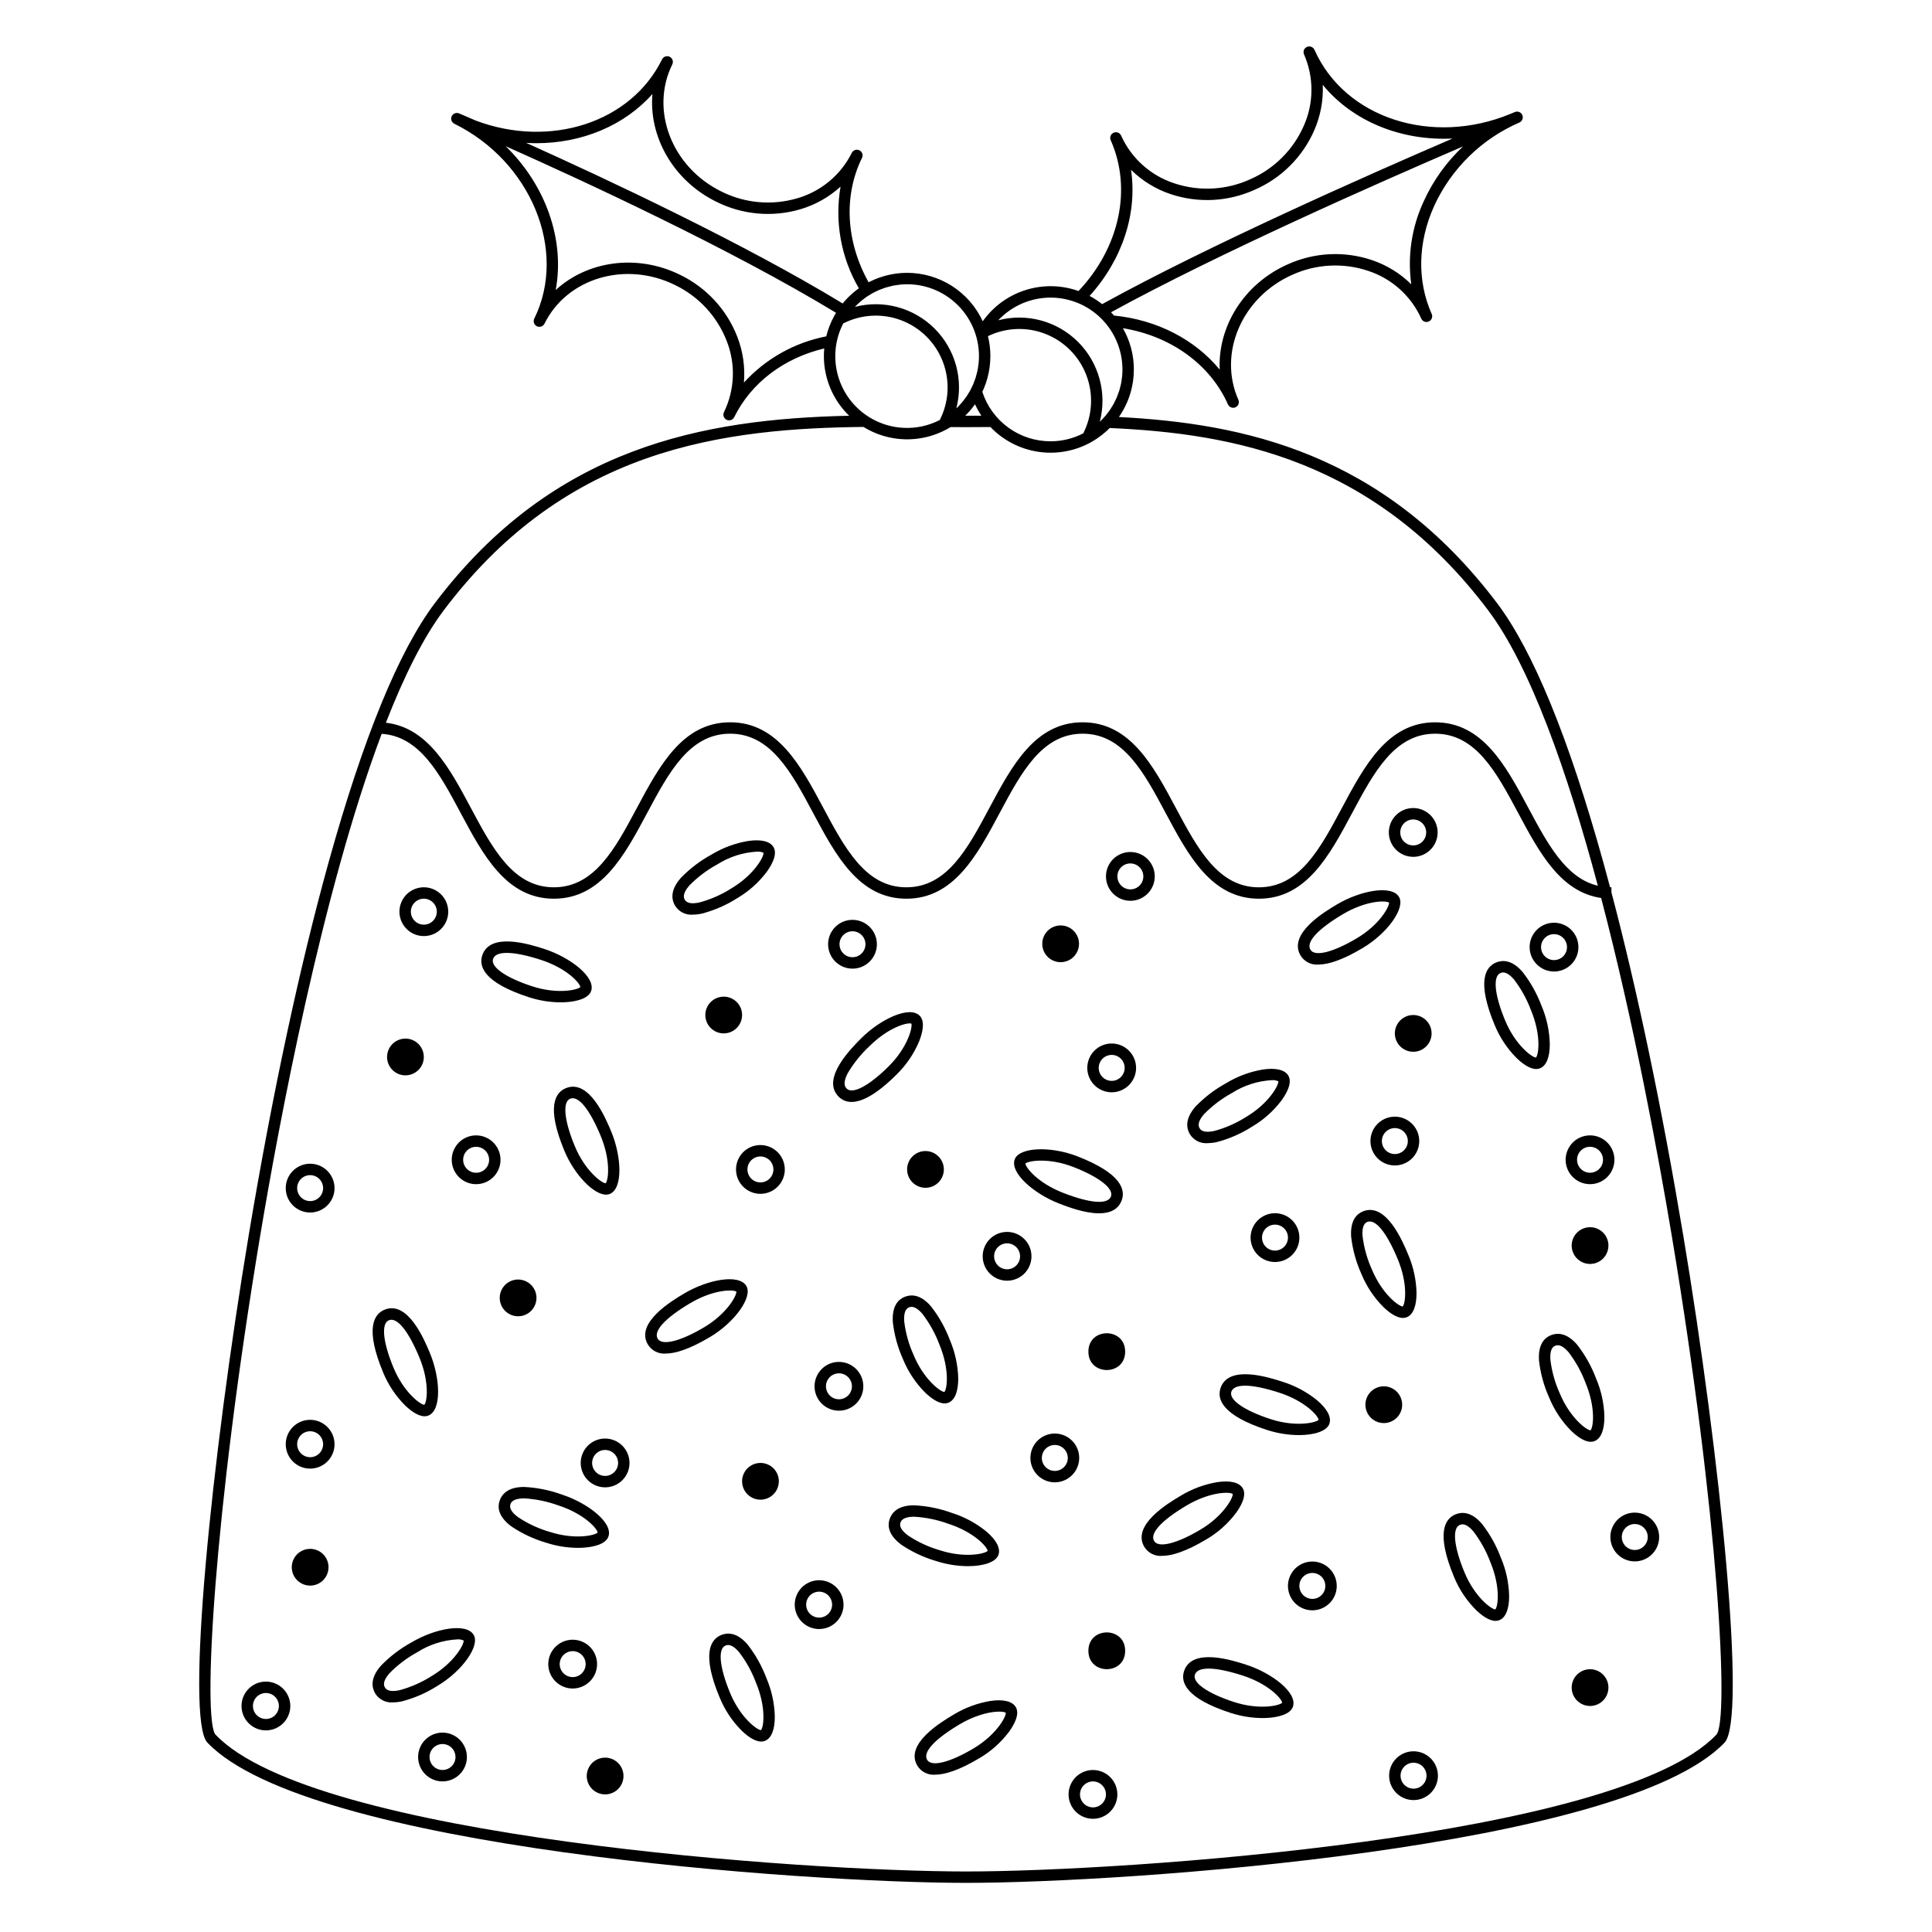 <?xml version="1.0" encoding="UTF-8"?>
<!-- Uploaded to: ICON Repo, www.svgrepo.com, Generator: ICON Repo Mixer Tools -->
<svg fill="#000000" width="800px" height="800px" version="1.1" viewBox="144 144 512 512" xmlns="http://www.w3.org/2000/svg">
 <g>
  <path d="m590 470.95c-5.59-33.449-12.105-64.516-18.961-90.492v-1.316c-0.117 0-0.234-0.008-0.352-0.012-0.598-2.238-1.191-4.453-1.793-6.613-9.164-32.973-18.637-56.074-28.148-68.668-30.195-39.98-67.402-47.637-100.22-49.336 0.41-0.59 0.785-1.199 1.133-1.824 0.086-0.148 0.168-0.301 0.25-0.453 0.105-0.199 0.211-0.402 0.309-0.605 0.113-0.227 0.219-0.457 0.32-0.688 0.066-0.148 0.137-0.297 0.203-0.445 0.16-0.383 0.312-0.77 0.453-1.16 0.043-0.121 0.082-0.246 0.125-0.371 0.105-0.312 0.207-0.629 0.297-0.949 0.035-0.117 0.07-0.238 0.102-0.355v0.008c0.234-0.867 0.418-1.75 0.543-2.641 0.016-0.113 0.027-0.227 0.043-0.34 0.043-0.344 0.078-0.691 0.105-1.043 0.012-0.125 0.02-0.25 0.027-0.379 0.027-0.453 0.047-0.906 0.047-1.367l0.004 0.004c0-3.836-1-7.602-2.91-10.93 12.629 2.043 23.129 9.566 27.844 20.191 0.336 0.762 1.23 1.109 1.992 0.77 0.766-0.34 1.109-1.23 0.77-1.996-5.473-12.336 0.945-27.195 14.305-33.125h0.004c6.324-2.871 13.508-3.242 20.098-1.031 6.254 2.047 11.355 6.633 14.059 12.637l0.004 0.012v-0.004c0.34 0.766 1.23 1.109 1.996 0.77 0.762-0.34 1.105-1.23 0.77-1.992-3.918-8.824-3.688-18.984 0.641-28.605v-0.004c4.547-9.91 12.594-17.793 22.598-22.133 0.547-0.242 0.898-0.785 0.898-1.383 0-0.211-0.043-0.418-0.133-0.613-0.332-0.75-1.203-1.094-1.957-0.777v-0.004c-0.047 0.02-0.441 0.184-1.125 0.469-20.805 8.629-43.941 1.18-51.992-16.957-0.34-0.762-1.23-1.105-1.996-0.77-0.762 0.34-1.105 1.234-0.766 1.996v0.004c2.641 6.027 2.617 12.887-0.062 18.898-2.785 6.363-7.879 11.441-14.254 14.203-6.328 2.875-13.508 3.246-20.098 1.039-6.254-2.043-11.359-6.633-14.059-12.633-0.336-0.766-1.23-1.109-1.992-0.77-0.766 0.34-1.109 1.23-0.77 1.996l0.004 0.004c5.711 12.875 2.34 28.449-8.535 39.953h-0.004c-4.523-1.613-9.453-1.699-14.035-0.254-4.582 1.449-8.566 4.356-11.344 8.273-1.766-3.828-4.59-7.07-8.141-9.348-3.551-2.273-7.676-3.484-11.895-3.488-0.461 0-0.914 0.02-1.367 0.047-0.125 0.008-0.25 0.02-0.379 0.027-0.352 0.027-0.695 0.062-1.043 0.105-0.113 0.016-0.227 0.027-0.34 0.043l0.004 0.004c-0.891 0.125-1.773 0.309-2.641 0.543-0.121 0.031-0.238 0.066-0.355 0.102-0.32 0.094-0.637 0.191-0.949 0.297-0.125 0.043-0.246 0.082-0.371 0.125-0.391 0.141-0.777 0.289-1.16 0.453-0.148 0.062-0.297 0.133-0.445 0.203-0.23 0.105-0.461 0.211-0.688 0.32-0.16 0.078-0.32 0.156-0.477 0.238-6-10.73-6.684-22.949-1.75-32.957 0.371-0.746 0.062-1.652-0.688-2.023-0.746-0.367-1.652-0.059-2.023 0.688-2.938 5.891-8.223 10.27-14.555 12.059-6.672 1.938-13.832 1.277-20.039-1.848-13.109-6.461-18.93-21.555-12.977-33.645l0.004-0.012h0.004c0.367-0.75 0.062-1.656-0.688-2.023-0.75-0.371-1.656-0.062-2.023 0.688-8.301 16.84-29.715 23.578-49.309 16.242-2.777-1.207-4.375-1.887-4.473-1.93l-0.004 0.008c-0.754-0.32-1.621 0.016-1.961 0.758-0.344 0.742-0.027 1.621 0.707 1.98 20.336 10.023 30.031 33.672 21.176 51.637-0.371 0.75-0.062 1.656 0.684 2.023 0.75 0.371 1.656 0.062 2.027-0.688 5.969-12.102 21.488-16.691 34.602-10.23v0.004c6.258 3.019 11.141 8.297 13.664 14.773 2.434 6.113 2.18 12.973-0.699 18.891l-0.004 0.012c-0.371 0.75-0.062 1.652 0.688 2.023 0.746 0.367 1.652 0.062 2.023-0.688 4.484-9.094 13.109-15.648 23.859-18.211-0.062 0.668-0.098 1.34-0.098 2.023 0 5.961 2.414 11.664 6.695 15.809-38.719 0.867-78.484 8.215-109.8 49.68-9.512 12.594-18.98 35.695-28.148 68.668-7.637 27.469-14.938 61.508-21.105 98.43-10.051 60.156-16.883 128.7-11.023 134.85 26.688 28.023 158.59 37.176 201.04 37.176s174.35-9.152 201.04-37.176c5.856-6.152-0.973-74.695-11.027-134.85zm-68.703-273.59c-3.191 6.856-4.336 14.492-3.293 21.984-2.945-2.906-6.516-5.102-10.441-6.422-7.309-2.457-15.277-2.051-22.301 1.133-11.68 5.184-18.57 16.547-18.027 27.898-6.547-7.957-16.613-13.211-28.02-14.328-0.254-0.297-0.516-0.586-0.781-0.871 28.371-15.555 70.957-34.352 93.297-43.953v-0.004c-4.398 4.121-7.945 9.07-10.434 14.562zm-77.562-8.359c2.953 2.914 6.527 5.113 10.457 6.43 7.309 2.453 15.277 2.047 22.301-1.137 7.07-3.07 12.719-8.707 15.805-15.773 1.652-3.789 2.422-7.906 2.246-12.039 7.957 9.711 20.805 14.891 34.383 14.23-23.027 9.922-65.043 28.543-92.848 43.887-1.043-0.824-2.156-1.555-3.328-2.18 8.766-9.695 12.684-21.953 10.984-33.418zm-2.273 52.906c0 0.656-0.035 1.312-0.102 1.969-0.012 0.133-0.043 0.258-0.059 0.391-0.062 0.512-0.133 1.023-0.238 1.527-0.043 0.199-0.105 0.395-0.152 0.594-0.102 0.422-0.199 0.84-0.332 1.25-0.086 0.273-0.195 0.535-0.297 0.805-0.117 0.32-0.227 0.641-0.359 0.953-0.145 0.332-0.309 0.656-0.473 0.98-0.113 0.23-0.219 0.461-0.34 0.688-0.199 0.363-0.422 0.715-0.645 1.062-0.109 0.168-0.207 0.344-0.32 0.508-0.25 0.363-0.516 0.711-0.789 1.055-0.109 0.141-0.215 0.281-0.328 0.418-0.281 0.336-0.582 0.656-0.887 0.973-0.129 0.133-0.25 0.27-0.383 0.398-0.094 0.09-0.195 0.172-0.289 0.262h-0.004c1.957-7.57-0.242-15.609-5.773-21.133-5.535-5.523-13.578-7.707-21.141-5.734 0.016-0.02 0.031-0.035 0.047-0.055 0.395-0.418 0.809-0.812 1.238-1.191 0.09-0.078 0.184-0.156 0.273-0.234 0.395-0.332 0.797-0.652 1.215-0.949 0.062-0.043 0.121-0.094 0.184-0.137 0.465-0.324 0.949-0.625 1.441-0.91 0.113-0.062 0.223-0.125 0.336-0.188 0.457-0.25 0.922-0.484 1.402-0.695 0.055-0.023 0.109-0.055 0.164-0.078 0.52-0.227 1.055-0.422 1.598-0.602 0.129-0.043 0.258-0.082 0.387-0.121 0.52-0.16 1.043-0.301 1.578-0.418 0.039-0.008 0.074-0.02 0.109-0.027 0.562-0.117 1.137-0.203 1.711-0.27 0.141-0.016 0.277-0.031 0.418-0.043 0.582-0.055 1.172-0.09 1.766-0.09v0.004c5.051 0.004 9.891 2.012 13.461 5.582 3.566 3.57 5.574 8.41 5.582 13.457zm-19.039 19.039c-4.016 0.008-7.934-1.254-11.184-3.609-3.254-2.359-5.672-5.684-6.914-9.504 0.066-0.137 0.129-0.281 0.191-0.422 0.066-0.148 0.137-0.297 0.203-0.445 0.164-0.383 0.312-0.77 0.453-1.16 0.043-0.121 0.082-0.246 0.125-0.367 0.105-0.312 0.207-0.629 0.297-0.949 0.035-0.117 0.07-0.238 0.102-0.355h-0.004c0.234-0.867 0.418-1.75 0.543-2.641 0.016-0.113 0.027-0.227 0.043-0.34 0.043-0.344 0.078-0.691 0.105-1.043 0.012-0.125 0.02-0.25 0.027-0.379 0.027-0.453 0.047-0.906 0.047-1.367l0.004 0.004c0-1.781-0.215-3.555-0.645-5.281 4.812-2.332 10.387-2.535 15.355-0.551 4.965 1.984 8.871 5.965 10.754 10.969 1.883 5.008 1.574 10.574-0.852 15.34-2.676 1.379-5.644 2.102-8.652 2.102zm-20.383-9.344c0.027-0.039 0.055-0.078 0.086-0.113 0.09-0.121 0.18-0.238 0.266-0.359h-0.004c0.484 1.055 1.047 2.066 1.691 3.031-1.426 0.008-2.856 0.008-4.285 0.008 0.812-0.793 1.562-1.652 2.246-2.566zm1.402-13.234h-0.004c0 0.656-0.035 1.312-0.102 1.969-0.012 0.133-0.043 0.258-0.059 0.387-0.062 0.512-0.133 1.023-0.238 1.527-0.043 0.199-0.105 0.391-0.152 0.59-0.102 0.422-0.203 0.844-0.332 1.254-0.086 0.273-0.195 0.535-0.293 0.801-0.117 0.32-0.227 0.645-0.359 0.957-0.145 0.332-0.309 0.652-0.469 0.977-0.113 0.23-0.219 0.465-0.344 0.691-0.199 0.363-0.422 0.711-0.645 1.062-0.109 0.168-0.207 0.344-0.32 0.508-0.25 0.363-0.52 0.711-0.793 1.059-0.109 0.137-0.211 0.281-0.324 0.414-0.285 0.34-0.586 0.66-0.891 0.98-0.125 0.129-0.246 0.266-0.375 0.391-0.094 0.094-0.195 0.176-0.293 0.266l-0.004-0.004c1.953-7.559-0.234-15.594-5.758-21.117-5.523-5.523-13.555-7.711-21.117-5.758 0.09-0.098 0.172-0.199 0.266-0.293 0.129-0.129 0.262-0.25 0.391-0.375 0.316-0.305 0.641-0.605 0.98-0.891 0.137-0.113 0.277-0.219 0.418-0.328 0.344-0.273 0.691-0.539 1.055-0.789 0.168-0.113 0.344-0.215 0.516-0.324 0.348-0.223 0.695-0.441 1.055-0.641 0.227-0.125 0.465-0.23 0.699-0.348 0.32-0.16 0.637-0.324 0.965-0.465 0.316-0.137 0.645-0.246 0.969-0.363 0.266-0.098 0.523-0.203 0.789-0.289 0.414-0.129 0.84-0.23 1.266-0.332 0.195-0.047 0.383-0.109 0.578-0.148 0.504-0.105 1.016-0.176 1.531-0.238 0.129-0.016 0.254-0.047 0.387-0.059l-0.004-0.008c5.363-0.559 10.711 1.184 14.719 4.793 4.004 3.613 6.289 8.754 6.289 14.145zm-117.29-56.418c12.012 0 23.273-4.625 30.746-13.043-0.973 11.293 5.457 22.895 16.898 28.535 6.891 3.465 14.832 4.191 22.238 2.035 3.984-1.164 7.652-3.223 10.723-6.019-1.605 9.27 0.113 18.812 4.848 26.945-0.109 0.078-0.219 0.164-0.328 0.242-0.035 0.027-0.074 0.055-0.109 0.082h-0.004c-1.113 0.836-2.144 1.777-3.082 2.805l-0.02 0.02c-0.254 0.281-0.508 0.57-0.75 0.863-26.246-15.945-62.5-32.945-83.871-42.551 0.91 0.055 1.812 0.086 2.711 0.086zm54.996 63.43c0.344-4.129-0.258-8.281-1.758-12.141-2.793-7.191-8.207-13.051-15.152-16.406-11.465-5.652-24.605-3.664-32.977 4.027 2.496-13.293-2.656-27.816-13.246-38.109 20.406 9.086 59.637 27.207 87.547 44.141-0.082 0.133-0.156 0.27-0.238 0.406-0.113 0.195-0.234 0.383-0.34 0.582-0.008 0.016-0.008 0.031-0.016 0.043h0.004c-0.887 1.645-1.562 3.394-2.004 5.211-8.398 1.633-16.051 5.926-21.82 12.246zm24.211-7.012c0-3.012 0.723-5.977 2.102-8.652 4.805-2.449 10.422-2.742 15.453-0.809 5.035 1.934 9.012 5.91 10.945 10.945 1.934 5.031 1.641 10.648-0.809 15.453-5.894 3.031-12.945 2.769-18.602-0.691-5.656-3.457-9.102-9.617-9.09-16.246zm-103.72 67.312c14.742-19.516 32.273-32.66 53.598-40.18 19.758-6.969 40.164-8.152 57.578-8.363v-0.004c3.289 2.035 7.051 3.168 10.918 3.285 3.863 0.117 7.691-0.785 11.094-2.617 0.02-0.008 0.039-0.012 0.059-0.023 0.195-0.105 0.383-0.223 0.574-0.336 0.148-0.086 0.293-0.168 0.438-0.258 1.363 0.008 2.719 0.012 4.113 0.012 2.137 0 4.297-0.012 6.473-0.027v0.004c3.336 3.481 7.719 5.773 12.48 6.527 4.762 0.75 9.641-0.074 13.887-2.359 0.02-0.008 0.039-0.012 0.059-0.023 0.191-0.105 0.375-0.223 0.566-0.332 0.148-0.086 0.301-0.172 0.449-0.266 0.238-0.145 0.469-0.297 0.699-0.449 0.098-0.062 0.191-0.129 0.285-0.195v0.004c0.812-0.559 1.59-1.172 2.32-1.836l0.027-0.023c0.285-0.258 0.559-0.523 0.828-0.793 32.672 1.438 70.098 8.332 100.25 48.25 11.254 14.898 21.117 43.137 29.117 73.055-8.473-2.008-13.328-11.094-18.434-20.652-5.953-11.145-12.105-22.664-24.691-22.664-12.586 0-18.738 11.523-24.691 22.664-5.785 10.832-11.25 21.066-22.023 21.066-10.77 0-16.234-10.234-22.02-21.066-5.949-11.145-12.102-22.668-24.688-22.668-12.582 0-18.738 11.523-24.688 22.664-5.785 10.832-11.25 21.066-22.02 21.066-10.77 0-16.234-10.234-22.02-21.066-5.949-11.145-12.102-22.664-24.688-22.664-12.582 0-18.734 11.523-24.688 22.664-5.785 10.832-11.25 21.066-22.02 21.066-10.77 0-16.23-10.234-22.016-21.066-5.594-10.477-11.371-21.289-22.5-22.543 4.762-12.203 9.906-22.609 15.375-29.852zm337.2 298.04c-26.012 27.316-156.73 36.238-198.85 36.238s-172.84-8.918-198.85-36.238c-3.484-3.66-0.547-58.281 11.82-132.27 4.949-29.617 16.375-90.957 32.188-132.98 10.074 0.648 15.367 10.559 20.957 21.031 5.949 11.145 12.102 22.664 24.684 22.664s18.734-11.523 24.688-22.664c5.785-10.832 11.25-21.066 22.02-21.066s16.234 10.234 22.02 21.066c5.949 11.145 12.102 22.664 24.688 22.664 12.582 0 18.734-11.523 24.688-22.664 5.785-10.832 11.25-21.066 22.02-21.066 10.77 0 16.234 10.234 22.02 21.066 5.949 11.145 12.102 22.664 24.688 22.664s18.738-11.523 24.691-22.664c5.785-10.832 11.25-21.066 22.023-21.066 10.773 0 16.238 10.234 22.023 21.066 5.504 10.305 11.184 20.926 21.961 22.469 8.844 33.766 15.309 69.121 18.711 89.48 12.359 73.992 15.297 128.61 11.812 132.27z"/>
  <path d="m226.19 554.46c-1.973 0-3.75 1.188-4.504 3.008-0.754 1.82-0.336 3.918 1.059 5.309 1.395 1.395 3.488 1.812 5.309 1.059 1.82-0.754 3.008-2.531 3.008-4.504 0-1.289-0.512-2.531-1.426-3.445-0.914-0.914-2.152-1.426-3.445-1.426z"/>
  <path d="m425.08 398.99c1.973 0 3.75-1.188 4.504-3.008 0.754-1.82 0.336-3.918-1.059-5.309-1.391-1.395-3.488-1.812-5.309-1.059-1.82 0.754-3.008 2.531-3.008 4.504 0 1.289 0.512 2.531 1.426 3.445 0.914 0.914 2.156 1.426 3.445 1.426z"/>
  <path d="m384.39 453.91c0 1.969 1.188 3.746 3.008 4.5 1.82 0.754 3.914 0.34 5.309-1.055s1.812-3.492 1.055-5.312c-0.754-1.82-2.527-3.008-4.5-3.008-1.293 0-2.531 0.516-3.445 1.43-0.914 0.914-1.426 2.152-1.426 3.445z"/>
  <path d="m442.18 502.2c0 6.496-9.746 6.496-9.746 0s9.746-6.496 9.746 0"/>
  <path d="m523.39 417.86c0-1.973-1.188-3.75-3.008-4.504-1.82-0.754-3.918-0.336-5.309 1.059-1.395 1.395-1.812 3.488-1.059 5.309 0.754 1.82 2.531 3.008 4.504 3.008 2.691 0 4.871-2.18 4.871-4.871z"/>
  <path d="m565.38 586.36c-1.973 0-3.75 1.188-4.504 3.008-0.754 1.82-0.336 3.918 1.059 5.312 1.395 1.395 3.488 1.809 5.309 1.055 1.82-0.754 3.008-2.531 3.008-4.5 0-2.691-2.18-4.875-4.871-4.875z"/>
  <path d="m442.18 581.48c0 6.496-9.746 6.496-9.746 0s9.746-6.496 9.746 0"/>
  <path d="m515.59 516.26c0-1.973-1.188-3.75-3.008-4.504-1.82-0.754-3.918-0.336-5.312 1.059-1.391 1.391-1.809 3.488-1.055 5.309 0.754 1.82 2.531 3.008 4.504 3.008 1.289 0 2.531-0.512 3.445-1.426 0.914-0.914 1.426-2.156 1.426-3.445z"/>
  <path d="m335.79 408.12c-1.973 0-3.75 1.188-4.504 3.008s-0.336 3.918 1.059 5.309c1.391 1.395 3.488 1.812 5.309 1.059 1.82-0.754 3.008-2.531 3.008-4.504 0-2.688-2.18-4.871-4.871-4.871z"/>
  <path d="m251.45 428.98c1.969 0 3.746-1.188 4.5-3.008 0.754-1.824 0.336-3.918-1.055-5.312-1.395-1.395-3.492-1.809-5.312-1.055s-3.008 2.531-3.008 4.5c0 2.691 2.184 4.875 4.875 4.875z"/>
  <path d="m304.36 609.79c-1.969 0-3.746 1.188-4.5 3.008-0.754 1.82-0.34 3.918 1.055 5.309 1.395 1.395 3.488 1.812 5.312 1.059 1.82-0.754 3.008-2.531 3.008-4.504 0-1.293-0.516-2.531-1.43-3.445-0.914-0.914-2.152-1.426-3.445-1.426z"/>
  <path d="m565.38 469.22c-1.973 0-3.75 1.188-4.504 3.008-0.754 1.82-0.336 3.918 1.059 5.309 1.395 1.395 3.488 1.812 5.309 1.059 1.82-0.754 3.008-2.531 3.008-4.504 0-2.691-2.18-4.871-4.871-4.871z"/>
  <path d="m345.53 531.69c-1.973 0-3.75 1.188-4.504 3.008-0.754 1.82-0.336 3.918 1.059 5.312 1.391 1.391 3.488 1.809 5.309 1.055 1.82-0.754 3.008-2.531 3.008-4.504 0-1.289-0.512-2.531-1.426-3.445-0.914-0.914-2.156-1.426-3.445-1.426z"/>
  <path d="m276.43 487.96c0 1.969 1.188 3.746 3.008 4.5 1.82 0.754 3.918 0.336 5.309-1.055 1.395-1.395 1.812-3.492 1.059-5.312s-2.531-3.008-4.504-3.008c-1.289 0-2.531 0.516-3.445 1.43-0.914 0.91-1.426 2.152-1.426 3.445z"/>
  <path d="m299.12 554.11c1.988-0.18 5.434-0.801 6.141-2.973 1.184-3.652-5.555-8.855-12.367-11.066h-0.004c-3.211-1.168-6.582-1.848-9.996-2.012h-0.02c-4.371 0-5.941 2.016-6.492 3.711-0.527 1.621-0.414 4.102 3.109 6.719 2.84 1.922 5.965 3.391 9.258 4.348 2.711 0.883 5.543 1.344 8.395 1.359 0.672 0 1.332-0.027 1.977-0.086zm-17.828-8.047c-1.672-1.242-2.356-2.371-2.035-3.359 0.129-0.402 0.527-1.621 3.617-1.621h0.016c3.098 0.176 6.152 0.805 9.066 1.863 6.863 2.227 10.348 6.164 10.426 7.203-0.867 0.812-6.18 1.926-12.699-0.191v0.004c-2.981-0.867-5.809-2.18-8.391-3.898z"/>
  <path d="m293.92 432.39c-2.824 1.18-5.18 5.016-0.348 16.594 2.66 6.383 7.777 11.613 11.051 11.613 0.336 0.004 0.672-0.059 0.988-0.188 3.543-1.48 3.106-9.98 0.348-16.594-1.449-3.461-5.848-14.008-12.039-11.426zm10.566 25.195c-1.184-0.129-5.484-3.434-8.125-9.766-2.844-6.816-3.344-11.777-1.277-12.641 2.16-0.91 5.109 2.672 8.082 9.801 2.777 6.66 2.059 11.871 1.32 12.605z"/>
  <path d="m284.16 408.27c2.707 0.883 5.539 1.344 8.391 1.359 0.672 0 1.336-0.027 1.98-0.086 1.992-0.18 5.434-0.805 6.141-2.973 1.184-3.652-5.555-8.855-12.367-11.066-3.57-1.156-14.438-4.684-16.508 1.699-0.953 2.91 0.43 7.191 12.363 11.066zm-9.492-10.133c0.723-2.227 5.352-2.141 12.703 0.246 6.863 2.227 10.348 6.164 10.426 7.203-0.867 0.812-6.176 1.926-12.699-0.188-7.031-2.285-11.125-5.133-10.434-7.262z"/>
  <path d="m474.29 585.18c-3.57-1.156-14.438-4.684-16.508 1.699-0.945 2.91 0.438 7.195 12.367 11.066v-0.004c2.711 0.883 5.543 1.344 8.391 1.363 0.672 0 1.336-0.027 1.98-0.086 1.988-0.18 5.434-0.805 6.137-2.973 1.188-3.656-5.551-8.855-12.367-11.066zm-3.207 9.887c-7.023-2.277-11.117-5.129-10.426-7.258 0.723-2.231 5.352-2.141 12.703 0.242 6.863 2.227 10.348 6.164 10.426 7.203-0.867 0.816-6.18 1.93-12.703-0.188z"/>
  <path d="m400.53 559.05c4.141 0 7.449-1.078 8.09-3.051 0.555-1.715-0.582-3.887-3.207-6.121v0.004c-2.711-2.219-5.824-3.894-9.164-4.945-3.211-1.172-6.582-1.848-9.996-2.016h-0.02c-4.371 0-5.941 2.016-6.492 3.711-0.527 1.621-0.414 4.102 3.109 6.719v0.004c2.84 1.922 5.965 3.387 9.258 4.344 2.723 0.879 5.562 1.336 8.422 1.352zm-17.914-11.484c0.129-0.402 0.527-1.621 3.617-1.621h0.02-0.004c3.098 0.176 6.152 0.805 9.066 1.867 6.863 2.227 10.348 6.164 10.426 7.203-0.867 0.816-6.18 1.926-12.699-0.188v-0.004c-2.981-0.863-5.809-2.18-8.391-3.898-1.672-1.242-2.356-2.371-2.035-3.359z"/>
  <path d="m483.95 510.2c-3.57-1.156-14.438-4.684-16.508 1.699-0.945 2.91 0.438 7.195 12.367 11.066 2.719 0.879 5.559 1.336 8.418 1.352 4.141 0 7.449-1.078 8.09-3.047 0.559-1.715-0.582-3.887-3.207-6.121-2.711-2.219-5.82-3.898-9.16-4.949zm-3.207 9.887c-7.023-2.277-11.117-5.129-10.426-7.258 0.723-2.227 5.356-2.137 12.703 0.246 6.863 2.227 10.348 6.164 10.426 7.203-0.871 0.816-6.18 1.93-12.707-0.188z"/>
  <path d="m424.65 462.94c2.082 0.809 6.699 2.602 10.609 2.602 2.656 0 4.988-0.828 5.973-3.359 1.109-2.852-0.027-7.207-11.723-11.75-7.141-2.773-15.352-2.398-16.578 0.758-1.395 3.582 5.039 9.156 11.719 11.75zm3.762-9.691c6.883 2.672 10.809 5.75 10 7.836-0.848 2.184-5.465 1.832-12.668-0.965-6.727-2.613-9.984-6.742-10-7.781 0.91-0.762 6.273-1.57 12.668 0.91z"/>
  <path d="m383.69 487.7c-1.574 0.656-3.383 2.356-3.074 6.734 0.391 3.41 1.312 6.734 2.727 9.855 1.34 3.254 3.305 6.215 5.785 8.707 1.207 1.176 3.32 2.926 5.215 2.926 0.355 0 0.711-0.066 1.039-0.203 1.664-0.695 2.57-2.973 2.559-6.418-0.082-3.5-0.836-6.953-2.211-10.176-1.203-3.199-2.883-6.199-4.981-8.898-2.848-3.332-5.41-3.215-7.059-2.527zm10.566 25.191c-1.184-0.129-5.484-3.434-8.125-9.766l0.004 0.004c-1.285-2.824-2.129-5.828-2.504-8.906-0.148-2.078 0.266-3.332 1.223-3.731v-0.004c0.227-0.102 0.469-0.156 0.715-0.156 0.617 0 1.578 0.332 2.883 1.859 1.883 2.465 3.394 5.195 4.488 8.098 2.777 6.656 2.055 11.867 1.32 12.602z"/>
  <path d="m251.31 516.4c1.203 1.176 3.32 2.926 5.215 2.926 0.355 0.004 0.707-0.066 1.039-0.203 3.543-1.48 3.106-9.98 0.348-16.594-1.445-3.465-5.84-14.008-12.035-11.43-2.824 1.18-5.18 5.016-0.348 16.594l-0.004 0.004c1.336 3.254 3.301 6.211 5.785 8.703zm-4.273-22.508c2.156-0.91 5.109 2.672 8.082 9.801 2.777 6.66 2.059 11.867 1.32 12.602-1.184-0.129-5.484-3.434-8.125-9.766-2.844-6.812-3.344-11.773-1.277-12.633z"/>
  <path d="m554.71 420.68c-0.082-3.5-0.832-6.953-2.207-10.176-1.207-3.199-2.883-6.195-4.981-8.898-2.852-3.336-5.414-3.215-7.059-2.527-2.824 1.18-5.176 5.016-0.348 16.594 1.336 3.254 3.305 6.211 5.785 8.703 1.207 1.176 3.32 2.926 5.215 2.926 0.355 0 0.707-0.066 1.035-0.203 1.664-0.691 2.574-2.973 2.559-6.418zm-3.68 3.59c-1.184-0.129-5.484-3.438-8.125-9.762-2.844-6.816-3.344-11.777-1.277-12.641 0.391-0.164 1.578-0.66 3.598 1.703 1.883 2.465 3.394 5.195 4.484 8.098 2.777 6.66 2.059 11.867 1.32 12.605z"/>
  <path d="m515.8 493.27c0.355 0.004 0.707-0.066 1.035-0.199 1.664-0.695 2.57-2.973 2.559-6.418-0.082-3.504-0.832-6.957-2.211-10.176-1.445-3.465-5.848-14.004-12.035-11.43-1.574 0.656-3.387 2.359-3.074 6.738 0.387 3.406 1.309 6.734 2.727 9.855 1.336 3.254 3.301 6.211 5.781 8.703 1.207 1.176 3.324 2.926 5.219 2.926zm-10.711-21.699c-0.148-2.078 0.266-3.332 1.223-3.734 2.16-0.906 5.106 2.668 8.082 9.801 2.777 6.656 2.059 11.867 1.32 12.602-1.184-0.129-5.484-3.434-8.125-9.762-1.281-2.82-2.125-5.824-2.5-8.906z"/>
  <path d="m566.62 525.89c1.664-0.695 2.57-2.973 2.559-6.418-0.082-3.5-0.832-6.953-2.211-10.176-1.203-3.199-2.883-6.199-4.977-8.898-2.852-3.332-5.41-3.215-7.059-2.527-1.574 0.656-3.383 2.356-3.074 6.734 0.387 3.41 1.309 6.734 2.727 9.859 1.336 3.254 3.301 6.211 5.781 8.703 1.207 1.176 3.32 2.926 5.215 2.926h0.004c0.355 0 0.707-0.066 1.035-0.203zm-9.246-12.59c-1.281-2.824-2.125-5.828-2.5-8.906-0.148-2.078 0.266-3.332 1.223-3.731v-0.004c0.223-0.102 0.465-0.152 0.711-0.156 0.621 0 1.578 0.332 2.883 1.859h0.004c1.879 2.465 3.391 5.195 4.484 8.098 2.777 6.66 2.059 11.867 1.32 12.602-1.184-0.125-5.484-3.434-8.125-9.762z"/>
  <path d="m536.75 547.86c-2.852-3.336-5.414-3.215-7.059-2.527-2.824 1.18-5.176 5.016-0.348 16.594 1.336 3.25 3.301 6.207 5.781 8.699 1.207 1.176 3.32 2.926 5.215 2.926h0.004c0.355 0.004 0.707-0.062 1.035-0.199 1.664-0.695 2.57-2.973 2.559-6.418-0.082-3.5-0.832-6.953-2.211-10.176-1.203-3.199-2.883-6.199-4.977-8.898zm3.508 22.664c-1.184-0.129-5.484-3.438-8.125-9.762-2.844-6.816-3.344-11.777-1.277-12.641 0.391-0.164 1.578-0.66 3.598 1.703h-0.004c1.883 2.465 3.394 5.195 4.488 8.098 2.777 6.656 2.059 11.867 1.32 12.602z"/>
  <path d="m342.14 579.84c-2.852-3.332-5.41-3.215-7.059-2.527-2.824 1.18-5.18 5.016-0.348 16.594l0.004-0.004c1.336 3.254 3.301 6.211 5.781 8.703 1.207 1.176 3.32 2.926 5.215 2.926 0.355 0.004 0.711-0.066 1.039-0.199 1.664-0.695 2.57-2.973 2.559-6.418-0.082-3.504-0.832-6.957-2.211-10.176-1.203-3.199-2.883-6.199-4.981-8.898zm3.508 22.664c-1.184-0.129-5.484-3.434-8.125-9.762-2.844-6.816-3.344-11.777-1.277-12.641 0.391-0.164 1.578-0.66 3.598 1.703 1.883 2.465 3.394 5.191 4.488 8.098 2.777 6.656 2.059 11.867 1.32 12.602z"/>
  <path d="m366.25 434.63c0.898 0.914 2.133 1.418 3.418 1.395 2.613 0 6.449-1.773 12.062-7.387h-0.004c2.5-2.473 4.488-5.414 5.848-8.656 0.746-1.855 1.754-5.207 0.141-6.82-2.715-2.715-10.41 0.926-15.477 5.988-2.652 2.656-10.734 10.734-5.988 15.48zm19.281-19.355c0.332 1.141-1.09 6.379-5.941 11.227-5.223 5.223-9.621 7.57-11.203 5.992-0.301-0.301-1.207-1.211 0.207-3.973v-0.004c1.566-2.68 3.512-5.113 5.785-7.231 5.098-5.098 10.191-6.414 11.152-6.012z"/>
  <path d="m464.04 446.95c0.805-0.012 1.605-0.105 2.394-0.281 3.316-0.863 6.481-2.246 9.371-4.09 3.035-1.781 5.684-4.144 7.801-6.949 1.18-1.613 2.984-4.613 1.816-6.574-0.922-1.551-3.305-2.129-6.715-1.629-3.453 0.574-6.766 1.805-9.762 3.621-2.996 1.645-5.731 3.727-8.105 6.184-2.898 3.293-2.418 5.809-1.508 7.344 1 1.613 2.816 2.527 4.707 2.375zm-0.93-7.719c2.176-2.215 4.66-4.094 7.383-5.586 3.168-2.012 6.797-3.18 10.543-3.391 0.602-0.051 1.203 0.055 1.746 0.309 0.039 1.188-2.629 5.914-8.52 9.418-2.617 1.668-5.469 2.926-8.465 3.734-2.039 0.438-3.336 0.207-3.867-0.684-0.219-0.367-0.875-1.473 1.18-3.801z"/>
  <path d="m406.48 594.77c-3.453 0.574-6.769 1.805-9.762 3.621-3.227 1.918-13.047 7.762-9.617 13.527 0.988 1.621 2.805 2.547 4.695 2.394 2.578 0 6.332-1.145 11.781-4.391 3.031-1.781 5.684-4.144 7.801-6.949 1.18-1.613 2.984-4.613 1.816-6.574-0.922-1.551-3.305-2.125-6.715-1.629zm-4.445 12.559c-6.348 3.773-11.188 4.973-12.332 3.047-1.199-2.012 1.922-5.434 8.562-9.383 6.199-3.688 11.457-3.711 12.289-3.082 0.039 1.184-2.629 5.91-8.52 9.414z"/>
  <path d="m253.05 579.25c-2.996 1.641-5.731 3.727-8.105 6.184-2.898 3.293-2.422 5.809-1.508 7.344 0.996 1.609 2.816 2.527 4.707 2.371 0.805-0.008 1.609-0.102 2.394-0.277 3.316-0.867 6.481-2.246 9.371-4.09 6.582-3.918 11.348-10.617 9.617-13.527-1.961-3.301-10.316-1.672-16.477 1.996zm5.312 8.934h0.004c-2.617 1.668-5.469 2.926-8.465 3.731-2.035 0.438-3.336 0.207-3.867-0.684-0.215-0.363-0.875-1.469 1.18-3.801h-0.004c2.176-2.211 4.664-4.094 7.387-5.582 3.168-2.016 6.797-3.184 10.547-3.391 0.598-0.055 1.199 0.051 1.742 0.305 0.043 1.188-2.625 5.914-8.52 9.422z"/>
  <path d="m327.61 386.39c0.805-0.008 1.605-0.102 2.394-0.277 3.316-0.867 6.481-2.246 9.371-4.09 3.035-1.781 5.684-4.144 7.801-6.953 1.18-1.613 2.984-4.613 1.816-6.574-0.922-1.551-3.305-2.129-6.715-1.629-3.453 0.578-6.766 1.805-9.762 3.625-2.996 1.641-5.731 3.727-8.105 6.184-2.898 3.293-2.422 5.809-1.508 7.344 0.996 1.609 2.816 2.527 4.707 2.371zm-0.93-7.719h-0.004c2.176-2.211 4.664-4.094 7.387-5.582 3.168-2.016 6.797-3.184 10.543-3.394 0.602-0.051 1.203 0.055 1.746 0.309 0.039 1.188-2.629 5.914-8.52 9.418v0.004c-2.617 1.668-5.469 2.926-8.465 3.731-2.035 0.441-3.336 0.207-3.867-0.684-0.219-0.363-0.875-1.469 1.176-3.801z"/>
  <path d="m471.53 544.98c1.18-1.613 2.984-4.613 1.816-6.574-0.922-1.547-3.305-2.125-6.715-1.629-3.453 0.574-6.766 1.805-9.762 3.625-3.227 1.918-13.047 7.762-9.617 13.527h0.004c0.984 1.617 2.801 2.543 4.691 2.394 2.578 0 6.332-1.145 11.781-4.391 3.035-1.781 5.684-4.144 7.801-6.953zm-21.68 7.402c-1.199-2.012 1.922-5.434 8.562-9.383 6.199-3.688 11.457-3.711 12.289-3.082 0.039 1.188-2.629 5.914-8.52 9.418-6.344 3.773-11.184 4.973-12.328 3.047z"/>
  <path d="m493.36 399.62c2.578 0 6.332-1.145 11.781-4.391 6.582-3.918 11.348-10.617 9.617-13.527-1.965-3.301-10.32-1.668-16.477 1.996-3.227 1.918-13.047 7.762-9.617 13.527 0.988 1.621 2.805 2.547 4.695 2.394zm6.469-13.324c6.203-3.691 11.461-3.711 12.293-3.082 0.039 1.188-2.629 5.914-8.52 9.418-6.348 3.773-11.188 4.973-12.332 3.047-1.203-2.012 1.918-5.43 8.559-9.383z"/>
  <path d="m341.79 484.79c-1.965-3.301-10.32-1.668-16.477 1.996-3.227 1.918-13.047 7.762-9.617 13.527h0.004c0.988 1.617 2.801 2.543 4.691 2.394 2.578 0 6.332-1.145 11.781-4.391 6.586-3.918 11.352-10.617 9.617-13.527zm-23.492 13.977c-1.199-2.012 1.926-5.434 8.562-9.383 6.199-3.688 11.461-3.707 12.293-3.082 0.039 1.188-2.625 5.914-8.52 9.422-6.352 3.769-11.191 4.969-12.336 3.043z"/>
  <path d="m226.19 520.27c-2.613 0-4.973 1.578-5.973 3.992s-0.445 5.195 1.402 7.043c1.848 1.852 4.629 2.402 7.043 1.402 2.418-1 3.992-3.359 3.992-5.973-0.004-3.566-2.898-6.461-6.465-6.465zm0 9.906c-1.391 0-2.648-0.84-3.18-2.125-0.531-1.285-0.238-2.766 0.746-3.75 0.984-0.984 2.465-1.277 3.75-0.746 1.285 0.535 2.125 1.789 2.125 3.18-0.004 1.902-1.543 3.441-3.441 3.441z"/>
  <path d="m226.19 452.4c-2.617 0-4.973 1.574-5.973 3.988-1 2.418-0.449 5.199 1.402 7.047 1.848 1.848 4.629 2.402 7.043 1.402 2.418-1.004 3.992-3.359 3.992-5.973-0.004-3.57-2.898-6.461-6.465-6.465zm0 9.906c-1.395 0-2.648-0.84-3.18-2.125-0.535-1.285-0.238-2.766 0.746-3.75 0.984-0.984 2.465-1.281 3.75-0.746 1.285 0.531 2.125 1.785 2.125 3.18-0.004 1.898-1.543 3.438-3.441 3.441z"/>
  <path d="m256.32 392.07c2.613 0 4.973-1.574 5.973-3.988 1-2.418 0.449-5.199-1.402-7.047-1.848-1.848-4.629-2.402-7.043-1.402-2.418 1-3.992 3.359-3.992 5.973 0.004 3.57 2.894 6.461 6.465 6.465zm0-9.906c1.391 0 2.648 0.84 3.18 2.125 0.531 1.285 0.238 2.766-0.746 3.75s-2.465 1.277-3.75 0.746-2.125-1.789-2.125-3.18c0.004-1.898 1.543-3.438 3.441-3.441z"/>
  <path d="m270.18 444.89c-2.617 0-4.973 1.574-5.973 3.992-1 2.414-0.449 5.195 1.402 7.043 1.848 1.848 4.629 2.402 7.043 1.402 2.414-1.004 3.988-3.359 3.988-5.973-0.004-3.57-2.894-6.461-6.461-6.465zm0 9.906c-1.395 0-2.648-0.84-3.18-2.125-0.531-1.285-0.238-2.766 0.746-3.75s2.465-1.277 3.75-0.746 2.125 1.785 2.125 3.18c-0.004 1.898-1.543 3.438-3.441 3.441z"/>
  <path d="m369.92 400.7c2.613 0 4.969-1.574 5.969-3.992 1-2.414 0.449-5.195-1.398-7.043-1.852-1.848-4.629-2.402-7.047-1.402-2.414 1-3.988 3.359-3.988 5.973 0.004 3.57 2.894 6.461 6.465 6.465zm0-9.906c1.391 0 2.644 0.84 3.176 2.125 0.535 1.285 0.238 2.766-0.746 3.75-0.984 0.984-2.465 1.277-3.75 0.746-1.285-0.531-2.125-1.789-2.125-3.18 0.004-1.898 1.543-3.438 3.445-3.441z"/>
  <path d="m555.83 401.46c2.617 0 4.973-1.574 5.973-3.988 1-2.418 0.449-5.195-1.402-7.047-1.848-1.848-4.629-2.398-7.043-1.398-2.414 1-3.992 3.356-3.992 5.969 0.004 3.57 2.898 6.461 6.465 6.465zm0-9.906v0.004c1.395 0 2.648 0.836 3.18 2.125 0.531 1.285 0.238 2.766-0.746 3.75-0.984 0.98-2.465 1.277-3.75 0.742-1.285-0.531-2.125-1.785-2.125-3.18 0.004-1.898 1.543-3.438 3.441-3.438z"/>
  <path d="m577.23 544.86c-2.613-0.004-4.969 1.574-5.973 3.988-1 2.414-0.445 5.195 1.402 7.047 1.848 1.848 4.629 2.398 7.043 1.398 2.418-1 3.992-3.356 3.992-5.969-0.004-3.57-2.894-6.461-6.465-6.465zm0 9.906v-0.004c-1.391 0.004-2.644-0.836-3.18-2.121-0.531-1.289-0.238-2.769 0.746-3.754s2.465-1.277 3.754-0.746c1.285 0.535 2.121 1.789 2.121 3.184 0 1.898-1.539 3.438-3.441 3.438z"/>
  <path d="m491.79 557.82c-2.617 0-4.973 1.574-5.973 3.992-1.004 2.414-0.449 5.195 1.398 7.043 1.848 1.852 4.629 2.402 7.047 1.402 2.414-1 3.988-3.356 3.988-5.973-0.004-3.566-2.894-6.461-6.461-6.465zm0 9.906c-1.395 0-2.648-0.836-3.184-2.125-0.531-1.285-0.238-2.766 0.746-3.75 0.984-0.984 2.465-1.277 3.754-0.746 1.285 0.535 2.125 1.789 2.121 3.18 0 1.902-1.539 3.441-3.438 3.441z"/>
  <path d="m558.91 451.35c0 2.613 1.574 4.973 3.992 5.973 2.414 1 5.195 0.445 7.043-1.402 1.848-1.848 2.402-4.629 1.402-7.043-1-2.418-3.359-3.992-5.973-3.992-3.57 0.004-6.461 2.894-6.465 6.465zm6.465-3.441c1.391 0 2.644 0.836 3.18 2.125 0.531 1.285 0.238 2.766-0.746 3.75s-2.465 1.277-3.75 0.746c-1.289-0.535-2.125-1.789-2.125-3.18 0-1.898 1.539-3.441 3.441-3.441z"/>
  <path d="m513.65 439.93c-2.613 0-4.969 1.574-5.973 3.988-1 2.418-0.445 5.199 1.402 7.047s4.629 2.402 7.043 1.402c2.418-1 3.992-3.359 3.992-5.973-0.004-3.57-2.894-6.461-6.465-6.465zm0 9.906c-1.391 0-2.644-0.84-3.18-2.125-0.531-1.285-0.238-2.766 0.746-3.75s2.465-1.281 3.75-0.746c1.289 0.531 2.125 1.789 2.125 3.18 0 1.898-1.539 3.438-3.441 3.441z"/>
  <path d="m475.42 471.98c0 2.613 1.574 4.973 3.988 5.973 2.418 1 5.199 0.445 7.047-1.402 1.848-1.848 2.402-4.629 1.402-7.047-1.004-2.414-3.359-3.988-5.973-3.988-3.57 0.004-6.461 2.894-6.465 6.465zm9.906 0c0 1.391-0.84 2.644-2.125 3.18-1.285 0.531-2.766 0.238-3.75-0.746-0.984-0.984-1.281-2.465-0.746-3.75 0.531-1.285 1.785-2.125 3.18-2.125 1.898 0 3.438 1.539 3.441 3.441z"/>
  <path d="m518.52 371.07c2.613 0 4.969-1.574 5.973-3.992 1-2.414 0.445-5.195-1.402-7.043-1.852-1.848-4.629-2.402-7.047-1.402-2.414 1.004-3.988 3.359-3.988 5.973 0.004 3.57 2.894 6.461 6.465 6.465zm0-9.906c1.391 0 2.644 0.84 3.18 2.125 0.531 1.285 0.234 2.766-0.746 3.75-0.984 0.984-2.465 1.277-3.754 0.746-1.285-0.531-2.121-1.785-2.121-3.18 0-1.898 1.539-3.438 3.441-3.441z"/>
  <path d="m438.61 420.54c-2.617 0-4.973 1.574-5.973 3.988-1 2.418-0.449 5.195 1.402 7.047 1.848 1.848 4.629 2.402 7.043 1.398 2.414-1 3.992-3.356 3.992-5.973-0.004-3.566-2.898-6.457-6.465-6.461zm0 9.906c-1.391 0-2.648-0.84-3.18-2.125-0.535-1.285-0.238-2.766 0.746-3.75 0.984-0.984 2.465-1.281 3.75-0.75 1.285 0.535 2.125 1.789 2.125 3.18-0.004 1.902-1.543 3.441-3.441 3.445z"/>
  <path d="m345.52 447.45c-2.617 0-4.973 1.574-5.973 3.992-1 2.414-0.449 5.195 1.402 7.043 1.848 1.848 4.629 2.402 7.043 1.398 2.414-1 3.988-3.356 3.988-5.969-0.004-3.57-2.894-6.461-6.461-6.465zm0 9.906c-1.395 0-2.648-0.84-3.18-2.125-0.535-1.285-0.238-2.766 0.746-3.75 0.984-0.984 2.465-1.277 3.75-0.746s2.125 1.785 2.125 3.18c-0.004 1.898-1.543 3.438-3.441 3.441z"/>
  <path d="m214.47 589.64c-2.613 0-4.973 1.578-5.973 3.992-1 2.414-0.445 5.195 1.402 7.043 1.848 1.852 4.629 2.402 7.043 1.402 2.414-1 3.992-3.359 3.992-5.973-0.004-3.566-2.898-6.457-6.465-6.465zm0 9.906c-1.391 0-2.648-0.836-3.18-2.125-0.531-1.285-0.238-2.766 0.746-3.75s2.465-1.277 3.75-0.746c1.285 0.535 2.125 1.789 2.125 3.18-0.004 1.902-1.543 3.441-3.441 3.441z"/>
  <path d="m261.27 603.16c-2.613 0-4.973 1.574-5.973 3.992-1 2.414-0.445 5.195 1.402 7.043 1.848 1.848 4.629 2.402 7.043 1.402 2.418-1 3.992-3.359 3.992-5.973-0.004-3.57-2.898-6.461-6.465-6.465zm0 9.906c-1.391 0-2.648-0.84-3.18-2.125s-0.238-2.766 0.746-3.75c0.984-0.984 2.465-1.277 3.75-0.746 1.285 0.531 2.125 1.789 2.125 3.18-0.004 1.898-1.543 3.438-3.441 3.441z"/>
  <path d="m302.23 585.01c0-2.617-1.574-4.973-3.992-5.973-2.414-1-5.195-0.449-7.043 1.402-1.848 1.848-2.402 4.629-1.402 7.043s3.359 3.992 5.973 3.992c3.566-0.008 6.461-2.898 6.465-6.465zm-6.465 3.441c-1.391 0-2.648-0.84-3.18-2.125s-0.238-2.766 0.746-3.75c0.984-0.984 2.465-1.277 3.75-0.746 1.285 0.531 2.125 1.785 2.125 3.18-0.004 1.898-1.543 3.438-3.441 3.441z"/>
  <path d="m410.89 470.47c-2.617 0-4.973 1.574-5.973 3.988-1 2.418-0.449 5.195 1.398 7.047 1.852 1.848 4.629 2.402 7.047 1.402 2.414-1 3.988-3.359 3.988-5.973 0-3.57-2.894-6.461-6.461-6.465zm0 9.906c-1.395 0-2.648-0.84-3.18-2.125-0.535-1.285-0.238-2.766 0.746-3.75 0.984-0.984 2.465-1.281 3.75-0.746 1.285 0.531 2.125 1.785 2.125 3.18-0.004 1.898-1.543 3.438-3.441 3.441z"/>
  <path d="m518.6 608.11c-2.613 0-4.973 1.574-5.973 3.988-1 2.418-0.445 5.199 1.402 7.047 1.848 1.848 4.629 2.402 7.043 1.402 2.418-1 3.992-3.359 3.992-5.973-0.004-3.57-2.894-6.461-6.465-6.465zm0 9.906c-1.391 0-2.644-0.84-3.18-2.125-0.531-1.285-0.238-2.766 0.746-3.75s2.465-1.277 3.75-0.746c1.285 0.531 2.125 1.785 2.125 3.18 0 1.898-1.539 3.438-3.441 3.441z"/>
  <path d="m433.65 613.07c-2.613 0-4.973 1.574-5.973 3.988-1 2.418-0.449 5.195 1.402 7.047 1.848 1.848 4.629 2.402 7.043 1.402s3.992-3.359 3.992-5.973c-0.004-3.57-2.894-6.461-6.465-6.465zm0 9.906c-1.391 0-2.648-0.84-3.18-2.125s-0.238-2.766 0.746-3.75 2.465-1.281 3.75-0.746c1.285 0.531 2.125 1.785 2.125 3.18-0.004 1.898-1.543 3.438-3.441 3.441z"/>
  <path d="m304.36 525.23c-2.613 0-4.973 1.578-5.973 3.992s-0.445 5.195 1.402 7.043c1.848 1.848 4.629 2.402 7.047 1.402 2.414-1 3.988-3.359 3.988-5.973-0.004-3.566-2.894-6.461-6.465-6.465zm0 9.906c-1.391 0-2.644-0.84-3.18-2.125-0.531-1.285-0.238-2.766 0.746-3.75 0.984-0.984 2.465-1.277 3.75-0.746 1.289 0.535 2.125 1.789 2.125 3.18 0 1.898-1.543 3.438-3.441 3.441z"/>
  <path d="m366.33 504.92c-2.617 0-4.973 1.574-5.973 3.992-1.004 2.414-0.449 5.195 1.398 7.043 1.852 1.852 4.629 2.402 7.047 1.402 2.414-1 3.988-3.356 3.988-5.973-0.004-3.566-2.894-6.461-6.461-6.465zm0 9.906c-1.395 0-2.648-0.836-3.18-2.125-0.535-1.285-0.238-2.766 0.746-3.75s2.465-1.277 3.75-0.746c1.285 0.535 2.125 1.789 2.125 3.18-0.004 1.902-1.543 3.441-3.441 3.441z"/>
  <path d="m361.08 562.78c-2.617 0.004-4.973 1.578-5.973 3.992-1 2.414-0.449 5.195 1.402 7.043 1.848 1.852 4.629 2.402 7.043 1.402 2.414-1 3.992-3.359 3.992-5.973-0.008-3.566-2.898-6.461-6.465-6.465zm0 9.906c-1.395 0-2.648-0.84-3.18-2.125s-0.238-2.766 0.746-3.75c0.984-0.984 2.465-1.277 3.75-0.746 1.285 0.535 2.125 1.789 2.125 3.18-0.004 1.902-1.543 3.441-3.441 3.441z"/>
  <path d="m443.56 382.72c2.613 0 4.969-1.578 5.969-3.992 1.004-2.414 0.449-5.195-1.398-7.043-1.848-1.852-4.629-2.402-7.047-1.402-2.414 1-3.988 3.359-3.988 5.973 0.004 3.566 2.894 6.457 6.465 6.465zm0-9.906c1.391 0 2.644 0.836 3.18 2.125 0.531 1.285 0.238 2.766-0.746 3.75-0.984 0.984-2.465 1.277-3.75 0.746-1.289-0.535-2.125-1.789-2.125-3.18 0-1.902 1.539-3.441 3.441-3.441z"/>
  <path d="m430 530.37c0-2.617-1.574-4.973-3.992-5.973-2.414-1-5.195-0.449-7.043 1.398-1.852 1.852-2.402 4.633-1.402 7.047s3.359 3.992 5.973 3.988c3.566-0.004 6.461-2.894 6.465-6.461zm-6.465 3.441c-1.391 0-2.648-0.84-3.18-2.125-0.535-1.285-0.238-2.766 0.746-3.75s2.465-1.281 3.75-0.746c1.285 0.531 2.125 1.785 2.125 3.18-0.004 1.898-1.543 3.438-3.441 3.441z"/>
 </g>
</svg>